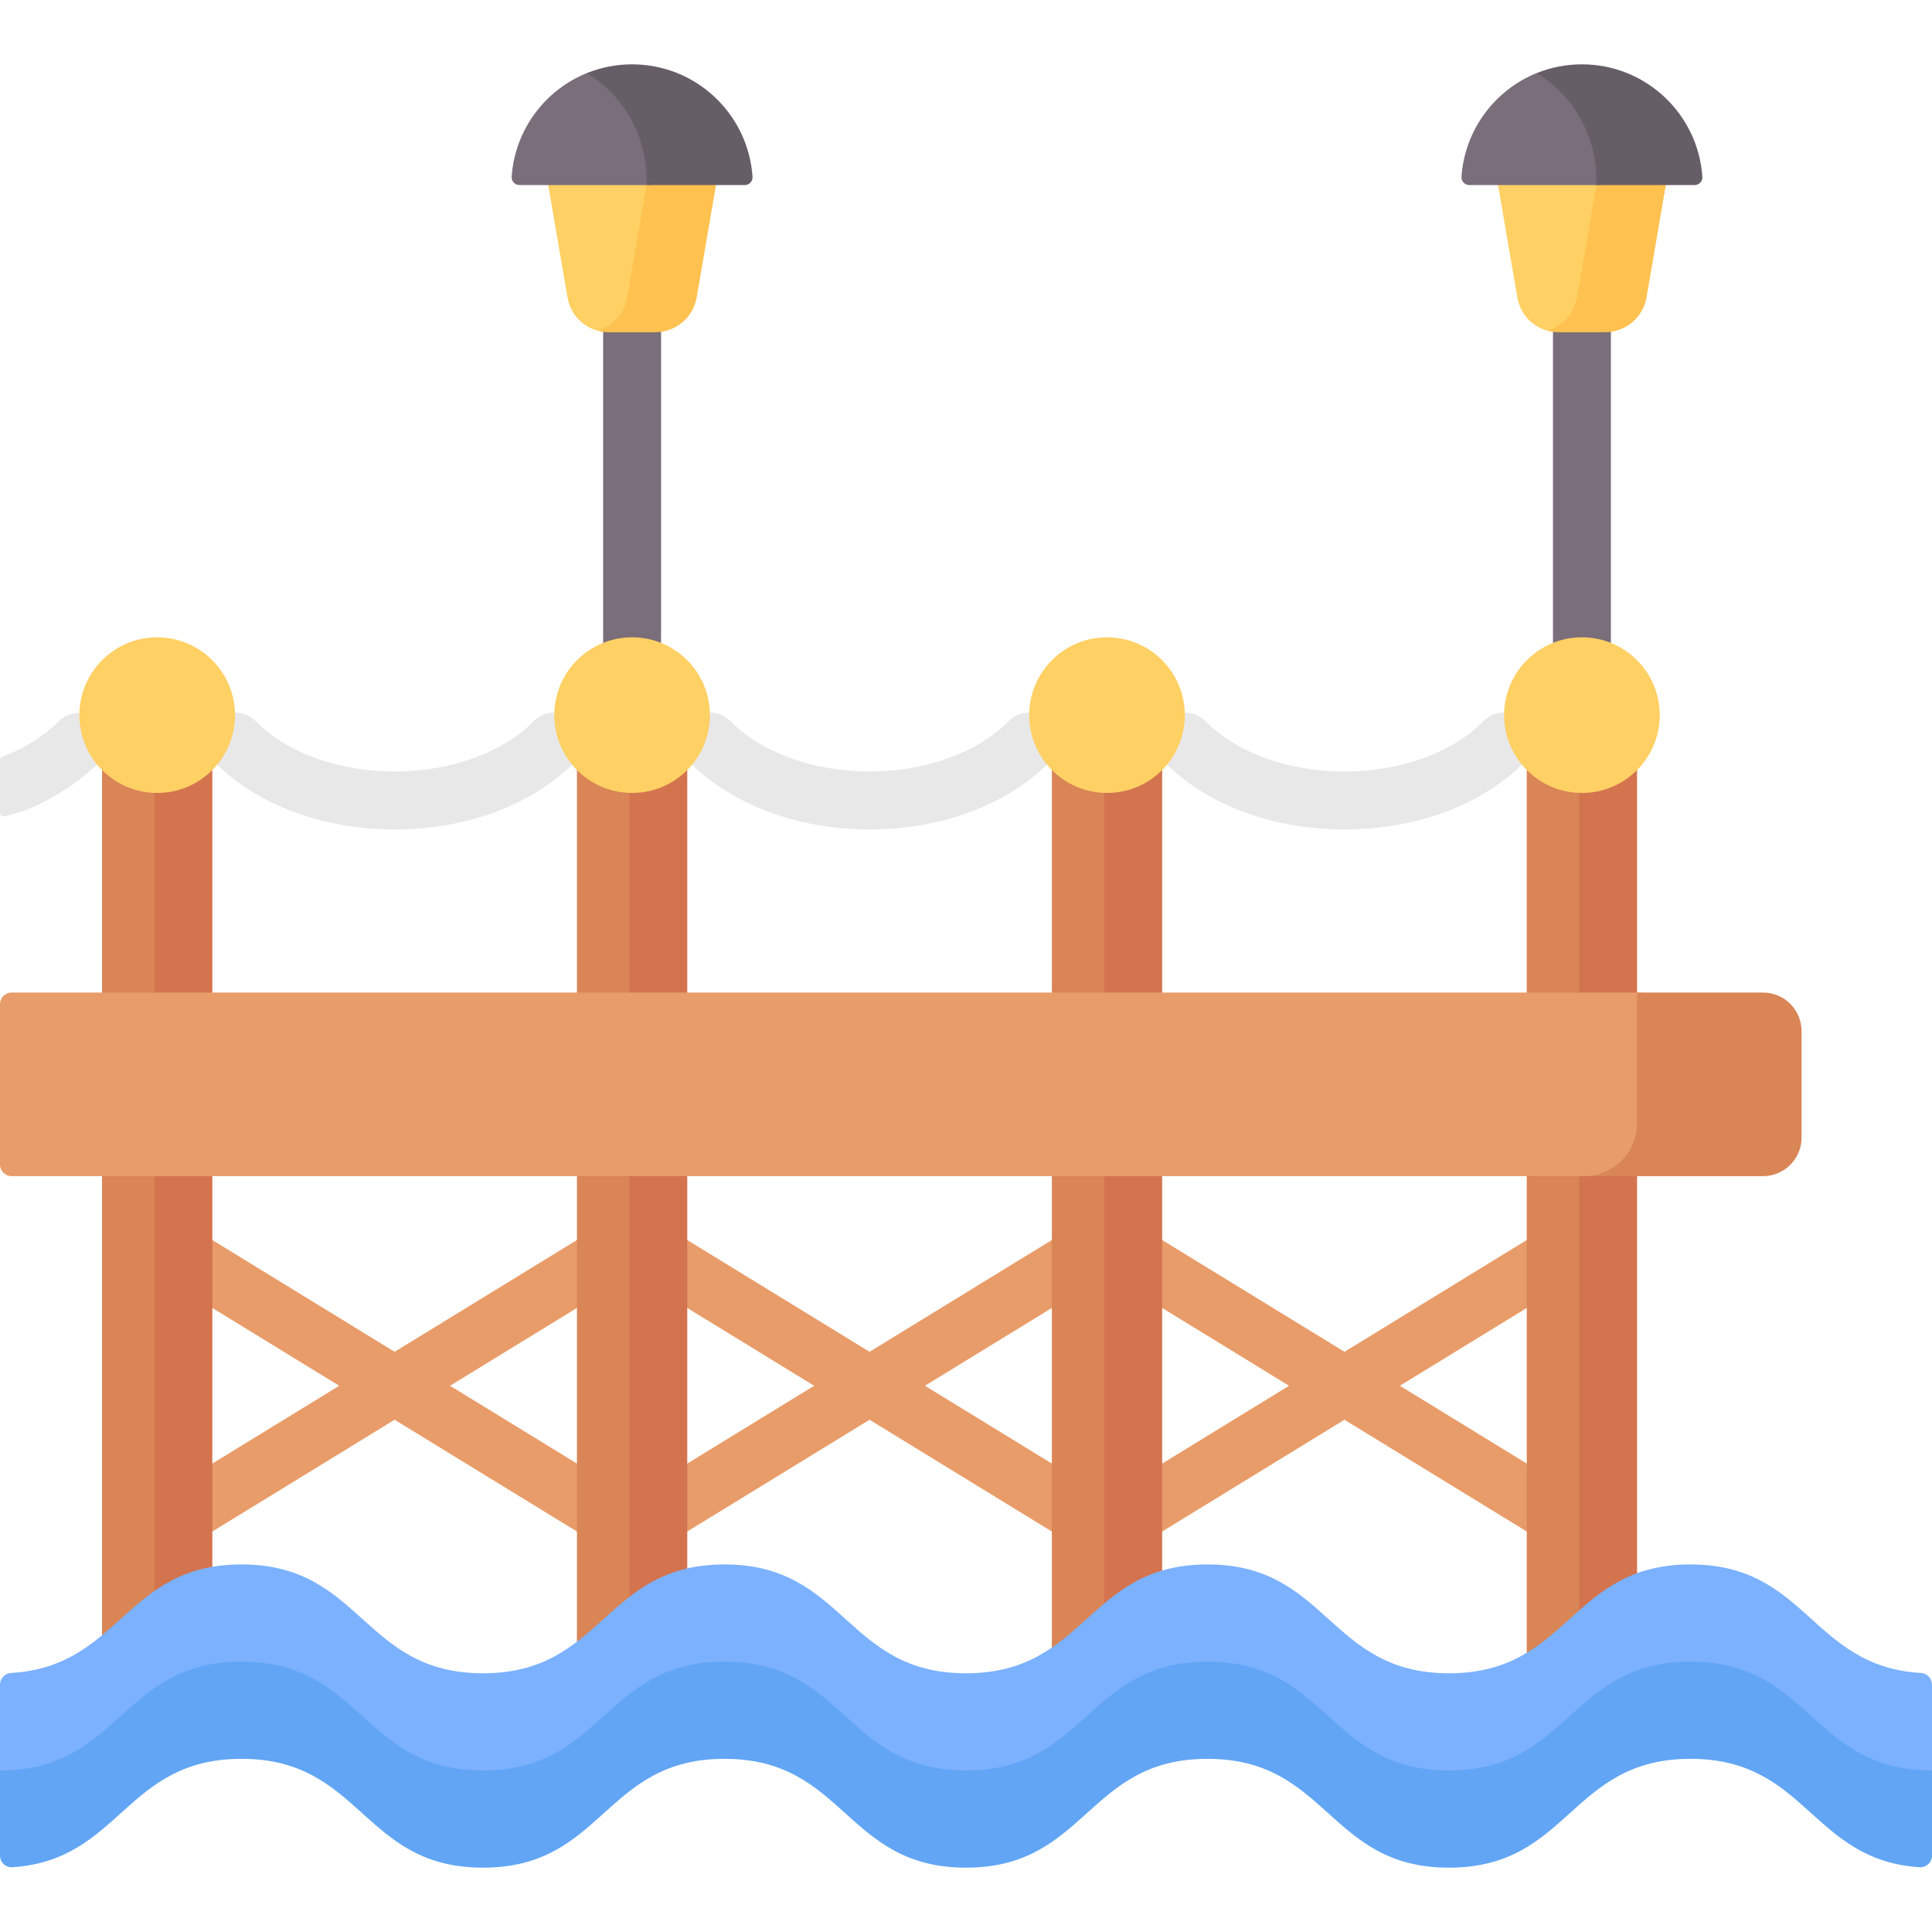 <svg id="Capa_1" enable-background="new 0 0 512 512" height="512" viewBox="0 0 512 512" width="512" xmlns="http://www.w3.org/2000/svg"><g><g><g><path d="m419.227 186.797c-4.238 0-7.673-3.435-7.673-7.674v-113.464c0-4.238 3.435-7.674 7.673-7.674s7.674 3.435 7.674 7.674v113.465c0 4.238-3.436 7.673-7.674 7.673z" fill="#796e79"/></g><path d="m423.434 86.553-9.482.758c-1.017 0-3.928.304-3.928.304-4.085-1.12-7.176-4.481-7.922-8.826l-6.05-35.254h44.068l-5.705 33.761c-.918 5.348-5.555 9.257-10.981 9.257z" fill="#ffd064"/><path d="m442.406 43.538-6.057 35.247c-.91 5.351-5.556 9.259-10.978 9.259h-12.288c-1.054 0-2.087-.153-3.059-.43 4.031-1.156 7.172-4.522 7.909-8.83l6.057-35.247h18.416z" fill="#ffc250"/><path d="m389.36 49.038c-1.184 0-2.129-1.005-2.05-2.186.843-12.486 8.867-23.02 19.961-27.501 0 0 7.722.119 11.955.119 14.369 0 27.497 9.737 28.62 26.385.08 1.182-.865 2.186-2.05 2.186l-22.75 1.001z" fill="#796e79"/><path d="m451.144 46.853c.082 1.177-.87 2.19-2.046 2.19h-26.049l.01-.583c.297-11.889-5.781-22.949-15.787-29.108 3.693-1.483 7.725-2.302 11.95-2.302 16.933-.001 30.796 13.157 31.922 29.803z" fill="#665e67"/></g><g><g><path d="m167.512 186.797c-4.238 0-7.674-3.435-7.674-7.674v-113.464c0-4.238 3.435-7.674 7.674-7.674s7.674 3.435 7.674 7.674v113.465c-.001 4.238-3.436 7.673-7.674 7.673z" fill="#796e79"/></g><path d="m171.718 86.553-9.482.758c-1.017 0-3.928.304-3.928.304-4.085-1.12-7.176-4.481-7.922-8.826l-6.05-35.254h44.068l-5.705 33.761c-.918 5.348-5.555 9.257-10.981 9.257z" fill="#ffd064"/><path d="m190.691 43.538-6.057 35.247c-.91 5.351-5.556 9.259-10.978 9.259h-12.288c-1.054 0-2.087-.153-3.059-.43 4.031-1.156 7.172-4.522 7.909-8.83l6.057-35.247h18.416z" fill="#ffc250"/><path d="m137.645 49.038c-1.184 0-2.129-1.005-2.05-2.186.843-12.486 8.867-23.02 19.961-27.501 0 0 7.722.119 11.955.119 14.369 0 27.497 9.737 28.62 26.385.08 1.182-.865 2.186-2.05 2.186l-22.75 1.001z" fill="#796e79"/><path d="m199.428 46.853c.082 1.177-.87 2.19-2.046 2.19h-26.049l.01-.583c.297-11.889-5.781-22.949-15.787-29.108 3.693-1.483 7.725-2.302 11.95-2.302 16.933-.001 30.797 13.157 31.922 29.803z" fill="#665e67"/></g><g><g><path d="m356.298 219.808c-19.153 0-36.565-6.529-47.775-17.914-2.972-3.019-2.936-7.878.085-10.852 3.016-2.971 7.875-2.938 10.852.085 8.22 8.349 21.991 13.334 36.838 13.334 14.845 0 28.617-4.985 36.837-13.334 2.973-3.022 7.831-3.056 10.852-.085 3.02 2.973 3.057 7.832.085 10.852-11.21 11.385-28.622 17.914-47.774 17.914z" fill="#e8e8e8"/></g><g><path d="m230.441 219.808c-19.152 0-36.565-6.529-47.774-17.914-2.973-3.019-2.936-7.878.084-10.852 3.02-2.973 7.878-2.936 10.852.085 8.221 8.349 21.992 13.334 36.838 13.334 14.845 0 28.616-4.985 36.836-13.334 2.972-3.022 7.831-3.056 10.852-.085 3.02 2.973 3.057 7.832.085 10.852-11.208 11.385-28.621 17.914-47.773 17.914z" fill="#e8e8e8"/></g><g><path d="m104.584 219.808c-19.152 0-36.565-6.529-47.774-17.914-2.973-3.019-2.936-7.878.084-10.852 3.02-2.973 7.879-2.936 10.852.085 8.221 8.349 21.992 13.334 36.838 13.334 14.845 0 28.616-4.985 36.837-13.334 2.972-3.02 7.832-3.057 10.851-.085 3.02 2.973 3.058 7.832.084 10.852-11.208 11.385-28.62 17.914-47.772 17.914z" fill="#e8e8e8"/></g><g><path d="m26.494 201.896c-5.75 5.522-15.138 12.228-25.281 14.455-.624.137-1.213-.355-1.213-.994v-13.87c0-.416.26-.785.648-.934 5.839-2.246 10.883-5.389 14.712-9.216 2.934-2.933 7.713-3.313 10.798-.539 3.276 2.947 3.392 7.991.336 11.098z" fill="#e8e8e8"/></g></g><path d="m171.522 399.286-52.26-32.043 44.314-27.171c3.613-2.215 4.746-6.939 2.531-10.552-2.216-3.614-6.939-4.747-10.553-2.531l-50.972 31.253-58.917-36.125c-3.614-2.215-8.338-1.081-10.553 2.531-2.216 3.613-1.083 8.337 2.53 10.552l52.26 32.043-52.26 32.043c-3.613 2.215-4.746 6.939-2.531 10.552 1.448 2.362 3.968 3.664 6.549 3.664 1.367 0 2.752-.366 4.004-1.133l58.917-36.125 58.917 36.125c1.251.767 2.636 1.133 4.004 1.133 2.581 0 5.101-1.302 6.549-3.664 2.217-3.613 1.084-8.337-2.529-10.552z" fill="#e89c69"/><path d="m297.38 399.286-52.26-32.043 44.314-27.171c3.613-2.215 4.746-6.939 2.531-10.552-2.216-3.614-6.939-4.747-10.553-2.531l-50.972 31.253-58.917-36.125c-3.614-2.215-8.338-1.081-10.553 2.531-2.216 3.613-1.083 8.337 2.53 10.552l52.26 32.043-52.26 32.043c-3.613 2.215-4.746 6.939-2.531 10.552 1.448 2.362 3.968 3.664 6.549 3.664 1.367 0 2.752-.366 4.004-1.133l58.917-36.125 58.917 36.125c1.251.767 2.636 1.133 4.004 1.133 2.581 0 5.101-1.302 6.549-3.664 2.217-3.613 1.084-8.337-2.529-10.552z" fill="#e89c69"/><path d="m423.238 399.286-52.26-32.043 44.314-27.171c3.613-2.215 4.746-6.939 2.531-10.552-2.216-3.614-6.939-4.747-10.553-2.531l-50.972 31.253-58.917-36.125c-3.614-2.215-8.338-1.081-10.553 2.531-2.216 3.613-1.083 8.337 2.53 10.552l52.26 32.043-52.26 32.043c-3.613 2.215-4.746 6.939-2.531 10.552 1.448 2.362 3.968 3.664 6.549 3.664 1.367 0 2.752-.366 4.004-1.133l58.917-36.125 58.917 36.125c1.251.767 2.636 1.133 4.004 1.133 2.581 0 5.101-1.302 6.549-3.664 2.217-3.613 1.084-8.337-2.529-10.552z" fill="#e89c69"/><g><path d="m404.608 456.754v-257.169h21.607v236.443z" fill="#d98556"/><path d="m433.842 199.587v236.437l-15.347 10.886v-247.323z" fill="#d3744f"/></g><g><path d="m278.752 456.754v-257.169h21.607v236.443z" fill="#d98556"/><path d="m307.986 199.587v236.437l-15.347 10.886v-247.323z" fill="#d3744f"/></g><g><path d="m152.896 456.754v-257.169h21.607v236.443z" fill="#d98556"/><path d="m182.13 199.587v236.437l-15.347 10.886v-247.323z" fill="#d3744f"/></g><g><path d="m27.04 456.754v-257.169h21.606v236.443z" fill="#d98556"/><path d="m56.274 199.587v236.437l-15.347 10.886v-247.323z" fill="#d3744f"/></g><path d="m3.071 263.033h430.771l29.269 2.046c5.651 0 10.231 4.581 10.231 10.231v24.105c0 5.651-4.581 10.231-10.231 10.231l-40.397 2.046h-419.643c-1.695 0-3.069-1.374-3.069-3.069v-42.521c0-1.694 1.374-3.069 3.069-3.069z" fill="#e89c69"/><path d="m477.438 273.263v28.197c0 5.648-4.584 10.231-10.231 10.231h-47.402c7.755 0 14.037-6.282 14.037-14.037v-34.623h33.364c5.648.001 10.232 4.585 10.232 10.232z" fill="#d98556"/><g fill="#ffd064"><circle cx="167.512" cy="189.516" r="20.623"/><circle cx="41.654" cy="189.516" r="20.623"/><circle cx="293.369" cy="189.516" r="20.623"/><circle cx="419.227" cy="189.516" r="20.623"/></g><g><path d="m2.958 487.907c0 1.796 1.529 3.206 3.32 3.086 28.723-1.922 26.87-30.044 57.725-30.044 32.002 0 32.002 28.845 64.004 28.845 32.001 0 32.001-28.845 64.001-28.845s32 28.845 63.999 28.845c31.998 0 31.998-28.845 63.996-28.845 31.999 0 31.999 28.845 63.999 28.845s32-28.845 64-28.845c30.851 0 25.351 25.358 54.07 27.28 1.792.12 3.32-1.291 3.32-3.086l6.608-15.947v-22.714c0-1.644-1.267-3.033-2.908-3.128-29.122-1.692-30.09-28.762-61.089-28.762-32 0-32 28.845-64 28.845-31.999 0-31.999-28.845-63.999-28.845-31.998 0-31.998 28.845-63.996 28.845-32 0-32-28.845-63.999-28.845-32.001 0-32.001 28.845-64.001 28.845-32.002 0-32.002-28.845-64.004-28.845-31.002 0-31.971 27.07-61.096 28.762-1.641.095-2.908 1.485-2.908 3.128v22.714z" fill="#7bb1ff"/><path d="m512 469.196v22.551c0 1.803-1.525 3.214-3.317 3.091-28.721-1.927-29.824-28.732-60.678-28.732-31.997 0-31.997 28.845-64.005 28.845-31.997 0-31.997-28.845-63.995-28.845s-31.997 28.845-63.995 28.845-31.997-28.845-64.005-28.845c-31.997 0-31.997 28.845-63.995 28.845-32.008 0-32.008-28.845-64.005-28.845-30.854 0-31.967 26.805-60.688 28.732-1.792.123-3.317-1.288-3.317-3.091v-22.551c31.997 0 31.997-28.845 64.005-28.845 31.997 0 31.997 28.845 64.005 28.845 31.997 0 31.997-28.845 63.995-28.845 32.008 0 32.008 28.845 64.005 28.845s31.997-28.845 63.995-28.845 31.997 28.845 63.995 28.845c32.008 0 32.008-28.845 64.005-28.845s31.998 28.845 63.995 28.845z" fill="#62a5f4"/></g><path d="m0 216.595v-15.798" fill="none"/></g></svg>